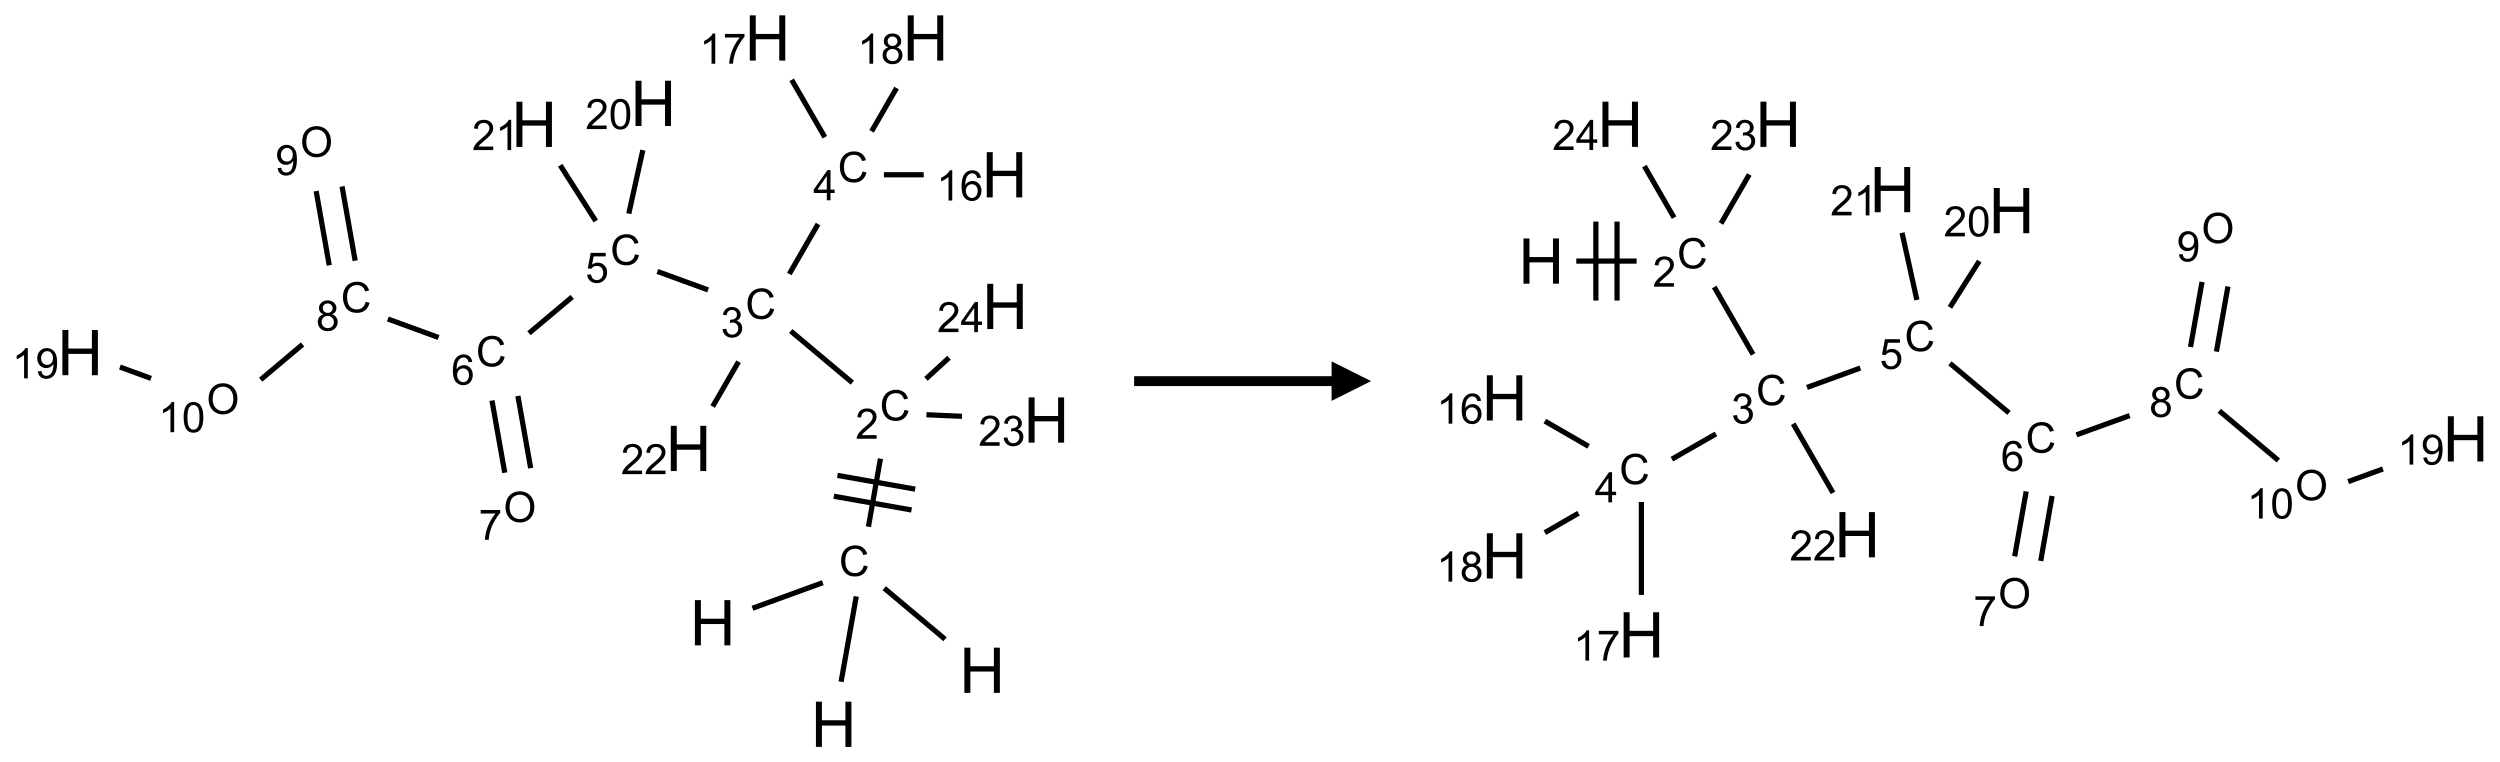 <?xml version="1.0" encoding="UTF-8"?>
<svg xmlns="http://www.w3.org/2000/svg" xmlns:xlink="http://www.w3.org/1999/xlink" width="633" height="193" viewBox="0 0 633 193">
<defs>
<g>
<g id="glyph-0-0">
<path d="M 2 0 L 2 -10 L 10 -10 L 10 0 Z M 2.25 -0.25 L 9.75 -0.25 L 9.75 -9.75 L 2.25 -9.75 Z M 2.25 -0.25 "/>
</g>
<g id="glyph-0-1">
<path d="M 1.281 0 L 1.281 -11.453 L 2.797 -11.453 L 2.797 -6.75 L 8.75 -6.75 L 8.75 -11.453 L 10.266 -11.453 L 10.266 0 L 8.75 0 L 8.75 -5.398 L 2.797 -5.398 L 2.797 0 Z M 1.281 0 "/>
</g>
<g id="glyph-1-0">
<path d="M 1.332 0 L 1.332 -6.668 L 6.668 -6.668 L 6.668 0 Z M 1.5 -0.168 L 6.5 -0.168 L 6.5 -6.5 L 1.5 -6.5 Z M 1.5 -0.168 "/>
</g>
<g id="glyph-1-1">
<path d="M 6.27 -2.676 L 7.281 -2.422 C 7.07 -1.594 6.688 -0.961 6.137 -0.523 C 5.586 -0.086 4.914 0.129 4.121 0.129 C 3.297 0.129 2.629 -0.039 2.113 -0.371 C 1.598 -0.707 1.203 -1.191 0.934 -1.828 C 0.664 -2.465 0.531 -3.145 0.531 -3.875 C 0.531 -4.672 0.684 -5.363 0.988 -5.957 C 1.293 -6.547 1.723 -6.996 2.285 -7.305 C 2.844 -7.613 3.461 -7.766 4.137 -7.766 C 4.898 -7.766 5.543 -7.57 6.062 -7.184 C 6.582 -6.793 6.945 -6.246 7.152 -5.543 L 6.156 -5.309 C 5.98 -5.863 5.723 -6.266 5.387 -6.52 C 5.051 -6.773 4.625 -6.902 4.113 -6.902 C 3.527 -6.902 3.039 -6.762 2.645 -6.48 C 2.25 -6.199 1.973 -5.82 1.812 -5.348 C 1.652 -4.871 1.574 -4.383 1.574 -3.879 C 1.574 -3.23 1.668 -2.664 1.855 -2.18 C 2.047 -1.695 2.34 -1.332 2.738 -1.094 C 3.137 -0.855 3.57 -0.734 4.035 -0.734 C 4.602 -0.734 5.082 -0.898 5.473 -1.223 C 5.867 -1.551 6.133 -2.035 6.27 -2.676 Z M 6.27 -2.676 "/>
</g>
<g id="glyph-1-2">
<path d="M 5.371 -0.902 L 5.371 0 L 0.324 0 C 0.316 -0.227 0.352 -0.441 0.434 -0.652 C 0.562 -0.996 0.766 -1.332 1.051 -1.668 C 1.332 -2 1.742 -2.387 2.277 -2.824 C 3.105 -3.504 3.668 -4.043 3.957 -4.441 C 4.25 -4.84 4.395 -5.215 4.395 -5.566 C 4.395 -5.938 4.262 -6.254 3.996 -6.508 C 3.73 -6.762 3.387 -6.891 2.957 -6.891 C 2.508 -6.891 2.145 -6.754 1.875 -6.484 C 1.605 -6.215 1.469 -5.84 1.465 -5.359 L 0.5 -5.457 C 0.566 -6.176 0.812 -6.727 1.246 -7.102 C 1.676 -7.477 2.254 -7.668 2.98 -7.668 C 3.711 -7.668 4.293 -7.465 4.719 -7.059 C 5.145 -6.652 5.359 -6.148 5.359 -5.547 C 5.359 -5.242 5.297 -4.941 5.172 -4.645 C 5.047 -4.352 4.84 -4.039 4.551 -3.715 C 4.262 -3.387 3.777 -2.938 3.105 -2.371 C 2.543 -1.898 2.18 -1.578 2.02 -1.41 C 1.859 -1.242 1.73 -1.07 1.625 -0.902 Z M 5.371 -0.902 "/>
</g>
<g id="glyph-1-3">
<path d="M 0.449 -2.016 L 1.387 -2.141 C 1.492 -1.609 1.676 -1.227 1.934 -0.992 C 2.191 -0.758 2.508 -0.641 2.879 -0.641 C 3.32 -0.641 3.695 -0.793 3.996 -1.098 C 4.301 -1.402 4.453 -1.781 4.453 -2.234 C 4.453 -2.664 4.312 -3.02 4.031 -3.301 C 3.75 -3.578 3.391 -3.719 2.957 -3.719 C 2.781 -3.719 2.562 -3.684 2.297 -3.613 L 2.402 -4.438 C 2.465 -4.43 2.516 -4.426 2.551 -4.426 C 2.949 -4.426 3.312 -4.531 3.629 -4.738 C 3.949 -4.949 4.109 -5.27 4.109 -5.703 C 4.109 -6.047 3.992 -6.332 3.762 -6.559 C 3.527 -6.785 3.227 -6.895 2.859 -6.895 C 2.496 -6.895 2.191 -6.781 1.949 -6.551 C 1.707 -6.324 1.547 -5.98 1.48 -5.52 L 0.543 -5.688 C 0.656 -6.316 0.918 -6.805 1.324 -7.148 C 1.73 -7.492 2.234 -7.668 2.84 -7.668 C 3.254 -7.668 3.641 -7.578 3.988 -7.398 C 4.34 -7.219 4.609 -6.977 4.793 -6.668 C 4.98 -6.359 5.074 -6.031 5.074 -5.684 C 5.074 -5.352 4.984 -5.051 4.809 -4.781 C 4.629 -4.512 4.367 -4.297 4.02 -4.137 C 4.473 -4.031 4.824 -3.816 5.074 -3.488 C 5.324 -3.16 5.449 -2.75 5.449 -2.254 C 5.449 -1.59 5.203 -1.023 4.719 -0.559 C 4.234 -0.098 3.617 0.137 2.875 0.137 C 2.203 0.137 1.648 -0.062 1.207 -0.465 C 0.762 -0.863 0.512 -1.379 0.449 -2.016 Z M 0.449 -2.016 "/>
</g>
<g id="glyph-1-4">
<path d="M 3.449 0 L 3.449 -1.828 L 0.137 -1.828 L 0.137 -2.688 L 3.621 -7.637 L 4.387 -7.637 L 4.387 -2.688 L 5.418 -2.688 L 5.418 -1.828 L 4.387 -1.828 L 4.387 0 Z M 3.449 -2.688 L 3.449 -6.129 L 1.059 -2.688 Z M 3.449 -2.688 "/>
</g>
<g id="glyph-1-5">
<path d="M 3.973 0 L 3.035 0 L 3.035 -5.973 C 2.809 -5.758 2.516 -5.543 2.148 -5.328 C 1.781 -5.113 1.453 -4.953 1.16 -4.844 L 1.16 -5.75 C 1.684 -5.996 2.145 -6.297 2.535 -6.645 C 2.93 -6.996 3.207 -7.336 3.371 -7.668 L 3.973 -7.668 Z M 3.973 0 "/>
</g>
<g id="glyph-1-6">
<path d="M 5.309 -5.766 L 4.375 -5.691 C 4.293 -6.059 4.172 -6.328 4.02 -6.496 C 3.766 -6.762 3.453 -6.895 3.082 -6.895 C 2.785 -6.895 2.523 -6.812 2.297 -6.645 C 2 -6.43 1.77 -6.117 1.598 -5.703 C 1.43 -5.289 1.34 -4.703 1.332 -3.938 C 1.559 -4.281 1.836 -4.535 2.16 -4.703 C 2.488 -4.871 2.828 -4.953 3.188 -4.953 C 3.812 -4.953 4.344 -4.723 4.785 -4.262 C 5.223 -3.801 5.441 -3.207 5.441 -2.48 C 5.441 -2 5.34 -1.555 5.133 -1.145 C 4.926 -0.73 4.641 -0.418 4.281 -0.199 C 3.922 0.02 3.512 0.129 3.051 0.129 C 2.27 0.129 1.633 -0.156 1.141 -0.73 C 0.648 -1.305 0.402 -2.254 0.402 -3.574 C 0.402 -5.051 0.672 -6.121 1.219 -6.793 C 1.695 -7.375 2.336 -7.668 3.141 -7.668 C 3.742 -7.668 4.234 -7.5 4.617 -7.16 C 5 -6.824 5.23 -6.359 5.309 -5.766 Z M 1.48 -2.473 C 1.48 -2.152 1.547 -1.844 1.684 -1.547 C 1.82 -1.25 2.016 -1.027 2.262 -0.871 C 2.508 -0.719 2.766 -0.641 3.035 -0.641 C 3.434 -0.641 3.773 -0.801 4.059 -1.121 C 4.344 -1.441 4.484 -1.875 4.484 -2.422 C 4.484 -2.949 4.344 -3.367 4.062 -3.668 C 3.781 -3.973 3.426 -4.125 3 -4.125 C 2.578 -4.125 2.219 -3.973 1.922 -3.668 C 1.625 -3.363 1.48 -2.969 1.48 -2.473 Z M 1.48 -2.473 "/>
</g>
<g id="glyph-1-7">
<path d="M 0.504 -6.637 L 0.504 -7.535 L 5.449 -7.535 L 5.449 -6.809 C 4.961 -6.289 4.48 -5.602 4.004 -4.746 C 3.527 -3.887 3.156 -3.004 2.895 -2.098 C 2.707 -1.461 2.59 -0.762 2.535 0 L 1.574 0 C 1.582 -0.602 1.703 -1.328 1.926 -2.176 C 2.152 -3.027 2.477 -3.848 2.898 -4.637 C 3.32 -5.426 3.77 -6.094 4.246 -6.637 Z M 0.504 -6.637 "/>
</g>
<g id="glyph-1-8">
<path d="M 1.887 -4.141 C 1.496 -4.281 1.207 -4.484 1.02 -4.75 C 0.832 -5.016 0.738 -5.328 0.738 -5.699 C 0.738 -6.254 0.938 -6.719 1.34 -7.098 C 1.738 -7.477 2.27 -7.668 2.934 -7.668 C 3.598 -7.668 4.137 -7.473 4.543 -7.086 C 4.949 -6.699 5.152 -6.227 5.152 -5.672 C 5.152 -5.316 5.059 -5.008 4.871 -4.746 C 4.688 -4.484 4.406 -4.281 4.027 -4.141 C 4.496 -3.988 4.852 -3.742 5.098 -3.402 C 5.34 -3.062 5.465 -2.656 5.465 -2.184 C 5.465 -1.531 5.234 -0.98 4.77 -0.535 C 4.309 -0.09 3.703 0.129 2.949 0.129 C 2.195 0.129 1.586 -0.094 1.125 -0.539 C 0.664 -0.984 0.434 -1.543 0.434 -2.207 C 0.434 -2.703 0.559 -3.121 0.809 -3.457 C 1.062 -3.793 1.422 -4.02 1.887 -4.141 Z M 1.699 -5.73 C 1.699 -5.367 1.812 -5.074 2.047 -4.844 C 2.281 -4.613 2.582 -4.5 2.953 -4.5 C 3.312 -4.5 3.609 -4.613 3.84 -4.84 C 4.07 -5.066 4.188 -5.348 4.188 -5.676 C 4.188 -6.02 4.07 -6.309 3.832 -6.543 C 3.594 -6.777 3.297 -6.895 2.941 -6.895 C 2.586 -6.895 2.289 -6.781 2.051 -6.551 C 1.816 -6.324 1.699 -6.047 1.699 -5.73 Z M 1.395 -2.203 C 1.395 -1.938 1.461 -1.676 1.586 -1.426 C 1.711 -1.176 1.902 -0.984 2.152 -0.848 C 2.402 -0.711 2.672 -0.641 2.957 -0.641 C 3.406 -0.641 3.777 -0.785 4.066 -1.074 C 4.359 -1.363 4.504 -1.727 4.504 -2.172 C 4.504 -2.625 4.355 -2.996 4.055 -3.293 C 3.754 -3.586 3.379 -3.734 2.926 -3.734 C 2.484 -3.734 2.121 -3.59 1.832 -3.297 C 1.543 -3.004 1.395 -2.641 1.395 -2.203 Z M 1.395 -2.203 "/>
</g>
<g id="glyph-1-9">
<path d="M 0.441 -2 L 1.426 -2.082 C 1.5 -1.605 1.668 -1.242 1.934 -1.004 C 2.199 -0.762 2.52 -0.641 2.895 -0.641 C 3.348 -0.641 3.73 -0.812 4.043 -1.152 C 4.355 -1.492 4.512 -1.941 4.512 -2.504 C 4.512 -3.039 4.359 -3.461 4.059 -3.77 C 3.758 -4.078 3.367 -4.234 2.879 -4.234 C 2.578 -4.234 2.305 -4.164 2.062 -4.027 C 1.82 -3.891 1.629 -3.715 1.488 -3.496 L 0.609 -3.609 L 1.348 -7.531 L 5.145 -7.531 L 5.145 -6.637 L 2.098 -6.637 L 1.688 -4.582 C 2.145 -4.902 2.625 -5.062 3.129 -5.062 C 3.797 -5.062 4.359 -4.832 4.816 -4.371 C 5.277 -3.91 5.504 -3.312 5.504 -2.59 C 5.504 -1.898 5.305 -1.301 4.902 -0.797 C 4.41 -0.18 3.742 0.129 2.895 0.129 C 2.199 0.129 1.633 -0.062 1.195 -0.453 C 0.758 -0.844 0.504 -1.359 0.441 -2 Z M 0.441 -2 "/>
</g>
<g id="glyph-1-10">
<path d="M 0.516 -3.719 C 0.516 -4.984 0.855 -5.977 1.535 -6.695 C 2.215 -7.414 3.094 -7.77 4.172 -7.77 C 4.875 -7.77 5.512 -7.602 6.078 -7.266 C 6.645 -6.93 7.074 -6.461 7.371 -5.855 C 7.668 -5.254 7.816 -4.57 7.816 -3.809 C 7.816 -3.035 7.66 -2.34 7.348 -1.73 C 7.035 -1.117 6.594 -0.656 6.02 -0.34 C 5.449 -0.027 4.828 0.129 4.168 0.129 C 3.449 0.129 2.805 -0.043 2.238 -0.391 C 1.672 -0.738 1.246 -1.211 0.953 -1.812 C 0.66 -2.414 0.516 -3.047 0.516 -3.719 Z M 1.559 -3.703 C 1.559 -2.781 1.805 -2.059 2.301 -1.527 C 2.793 -1 3.414 -0.734 4.16 -0.734 C 4.922 -0.734 5.547 -1 6.039 -1.535 C 6.531 -2.07 6.777 -2.828 6.777 -3.812 C 6.777 -4.434 6.672 -4.977 6.461 -5.441 C 6.25 -5.902 5.945 -6.262 5.539 -6.52 C 5.133 -6.773 4.68 -6.902 4.176 -6.902 C 3.461 -6.902 2.848 -6.656 2.332 -6.164 C 1.816 -5.672 1.559 -4.852 1.559 -3.703 Z M 1.559 -3.703 "/>
</g>
<g id="glyph-1-11">
<path d="M 0.582 -1.766 L 1.484 -1.848 C 1.562 -1.426 1.707 -1.117 1.922 -0.926 C 2.137 -0.734 2.414 -0.641 2.75 -0.641 C 3.039 -0.641 3.289 -0.707 3.508 -0.84 C 3.727 -0.973 3.902 -1.148 4.043 -1.367 C 4.18 -1.586 4.297 -1.887 4.391 -2.262 C 4.484 -2.637 4.531 -3.016 4.531 -3.406 C 4.531 -3.449 4.531 -3.512 4.527 -3.594 C 4.34 -3.297 4.082 -3.055 3.758 -2.867 C 3.434 -2.68 3.082 -2.59 2.703 -2.59 C 2.07 -2.59 1.535 -2.816 1.098 -3.277 C 0.66 -3.734 0.441 -4.34 0.441 -5.09 C 0.441 -5.863 0.672 -6.484 1.129 -6.957 C 1.586 -7.43 2.156 -7.668 2.844 -7.668 C 3.34 -7.668 3.793 -7.531 4.207 -7.266 C 4.617 -7 4.93 -6.617 5.145 -6.121 C 5.355 -5.629 5.465 -4.91 5.465 -3.973 C 5.465 -2.996 5.359 -2.223 5.145 -1.645 C 4.934 -1.066 4.617 -0.625 4.199 -0.324 C 3.781 -0.02 3.293 0.129 2.73 0.129 C 2.133 0.129 1.645 -0.035 1.266 -0.367 C 0.887 -0.699 0.66 -1.164 0.582 -1.766 Z M 4.422 -5.137 C 4.422 -5.676 4.277 -6.102 3.992 -6.418 C 3.707 -6.734 3.359 -6.891 2.957 -6.891 C 2.543 -6.891 2.18 -6.719 1.871 -6.379 C 1.562 -6.039 1.406 -5.598 1.406 -5.059 C 1.406 -4.57 1.555 -4.176 1.848 -3.871 C 2.141 -3.566 2.5 -3.418 2.934 -3.418 C 3.367 -3.418 3.723 -3.57 4.004 -3.871 C 4.281 -4.176 4.422 -4.598 4.422 -5.137 Z M 4.422 -5.137 "/>
</g>
<g id="glyph-1-12">
<path d="M 0.441 -3.766 C 0.441 -4.668 0.535 -5.395 0.723 -5.945 C 0.906 -6.496 1.184 -6.922 1.551 -7.219 C 1.918 -7.516 2.375 -7.668 2.934 -7.668 C 3.344 -7.668 3.703 -7.586 4.012 -7.418 C 4.32 -7.254 4.574 -7.016 4.777 -6.707 C 4.977 -6.395 5.137 -6.016 5.25 -5.57 C 5.363 -5.125 5.422 -4.523 5.422 -3.766 C 5.422 -2.871 5.328 -2.148 5.145 -1.598 C 4.961 -1.047 4.688 -0.621 4.32 -0.32 C 3.953 -0.02 3.492 0.129 2.934 0.129 C 2.195 0.129 1.617 -0.133 1.199 -0.66 C 0.695 -1.297 0.441 -2.332 0.441 -3.766 Z M 1.406 -3.766 C 1.406 -2.512 1.555 -1.68 1.848 -1.262 C 2.141 -0.848 2.5 -0.641 2.934 -0.641 C 3.363 -0.641 3.727 -0.848 4.02 -1.266 C 4.312 -1.684 4.457 -2.516 4.457 -3.766 C 4.457 -5.023 4.312 -5.859 4.02 -6.27 C 3.727 -6.684 3.359 -6.891 2.922 -6.891 C 2.492 -6.891 2.148 -6.707 1.891 -6.344 C 1.566 -5.879 1.406 -5.02 1.406 -3.766 Z M 1.406 -3.766 "/>
</g>
</g>
</defs>
<path fill="none" stroke-width="0.033" stroke-linecap="butt" stroke-linejoin="miter" stroke="rgb(0%, 0%, 0%)" stroke-opacity="1" stroke-miterlimit="10" d="M 4.256 3.61 L 4.701 3.448 " transform="matrix(40, 0, 0, 40, 20.287, 9.613)"/>
<path fill="none" stroke-width="0.033" stroke-linecap="butt" stroke-linejoin="miter" stroke="rgb(0%, 0%, 0%)" stroke-opacity="1" stroke-miterlimit="10" d="M 5.09 3.483 L 5.475 3.806 " transform="matrix(40, 0, 0, 40, 20.287, 9.613)"/>
<path fill="none" stroke-width="0.033" stroke-linecap="butt" stroke-linejoin="miter" stroke="rgb(0%, 0%, 0%)" stroke-opacity="1" stroke-miterlimit="10" d="M 4.913 3.535 L 4.817 4.075 " transform="matrix(40, 0, 0, 40, 20.287, 9.613)"/>
<path fill="none" stroke-width="0.033" stroke-linecap="butt" stroke-linejoin="miter" stroke="rgb(0%, 0%, 0%)" stroke-opacity="1" stroke-miterlimit="10" d="M 4.99 3.094 L 5.066 2.663 " transform="matrix(40, 0, 0, 40, 20.287, 9.613)"/>
<path fill="none" stroke-width="0.033" stroke-linecap="butt" stroke-linejoin="miter" stroke="rgb(0%, 0%, 0%)" stroke-opacity="1" stroke-miterlimit="10" d="M 5.286 2.856 L 4.794 2.769 " transform="matrix(40, 0, 0, 40, 20.287, 9.613)"/>
<path fill="none" stroke-width="0.033" stroke-linecap="butt" stroke-linejoin="miter" stroke="rgb(0%, 0%, 0%)" stroke-opacity="1" stroke-miterlimit="10" d="M 5.263 2.988 L 4.771 2.901 " transform="matrix(40, 0, 0, 40, 20.287, 9.613)"/>
<path fill="none" stroke-width="0.033" stroke-linecap="butt" stroke-linejoin="miter" stroke="rgb(0%, 0%, 0%)" stroke-opacity="1" stroke-miterlimit="10" d="M 4.888 2.182 L 4.498 1.855 " transform="matrix(40, 0, 0, 40, 20.287, 9.613)"/>
<path fill="none" stroke-width="0.033" stroke-linecap="butt" stroke-linejoin="miter" stroke="rgb(0%, 0%, 0%)" stroke-opacity="1" stroke-miterlimit="10" d="M 4.489 1.494 L 4.671 1.178 " transform="matrix(40, 0, 0, 40, 20.287, 9.613)"/>
<path fill="none" stroke-width="0.033" stroke-linecap="butt" stroke-linejoin="miter" stroke="rgb(0%, 0%, 0%)" stroke-opacity="1" stroke-miterlimit="10" d="M 5.088 0.866 L 5.34 0.866 " transform="matrix(40, 0, 0, 40, 20.287, 9.613)"/>
<path fill="none" stroke-width="0.033" stroke-linecap="butt" stroke-linejoin="miter" stroke="rgb(0%, 0%, 0%)" stroke-opacity="1" stroke-miterlimit="10" d="M 4.714 0.628 L 4.504 0.265 " transform="matrix(40, 0, 0, 40, 20.287, 9.613)"/>
<path fill="none" stroke-width="0.033" stroke-linecap="butt" stroke-linejoin="miter" stroke="rgb(0%, 0%, 0%)" stroke-opacity="1" stroke-miterlimit="10" d="M 5.01 0.591 L 5.168 0.317 " transform="matrix(40, 0, 0, 40, 20.287, 9.613)"/>
<path fill="none" stroke-width="0.033" stroke-linecap="butt" stroke-linejoin="miter" stroke="rgb(0%, 0%, 0%)" stroke-opacity="1" stroke-miterlimit="10" d="M 3.975 1.595 L 3.654 1.478 " transform="matrix(40, 0, 0, 40, 20.287, 9.613)"/>
<path fill="none" stroke-width="0.033" stroke-linecap="butt" stroke-linejoin="miter" stroke="rgb(0%, 0%, 0%)" stroke-opacity="1" stroke-miterlimit="10" d="M 3.115 1.639 L 2.841 1.869 " transform="matrix(40, 0, 0, 40, 20.287, 9.613)"/>
<path fill="none" stroke-width="0.033" stroke-linecap="butt" stroke-linejoin="miter" stroke="rgb(0%, 0%, 0%)" stroke-opacity="1" stroke-miterlimit="10" d="M 2.607 2.295 L 2.688 2.752 " transform="matrix(40, 0, 0, 40, 20.287, 9.613)"/>
<path fill="none" stroke-width="0.033" stroke-linecap="butt" stroke-linejoin="miter" stroke="rgb(0%, 0%, 0%)" stroke-opacity="1" stroke-miterlimit="10" d="M 2.771 2.266 L 2.852 2.723 " transform="matrix(40, 0, 0, 40, 20.287, 9.613)"/>
<path fill="none" stroke-width="0.033" stroke-linecap="butt" stroke-linejoin="miter" stroke="rgb(0%, 0%, 0%)" stroke-opacity="1" stroke-miterlimit="10" d="M 2.269 1.896 L 1.948 1.779 " transform="matrix(40, 0, 0, 40, 20.287, 9.613)"/>
<path fill="none" stroke-width="0.033" stroke-linecap="butt" stroke-linejoin="miter" stroke="rgb(0%, 0%, 0%)" stroke-opacity="1" stroke-miterlimit="10" d="M 1.741 1.41 L 1.658 0.94 " transform="matrix(40, 0, 0, 40, 20.287, 9.613)"/>
<path fill="none" stroke-width="0.033" stroke-linecap="butt" stroke-linejoin="miter" stroke="rgb(0%, 0%, 0%)" stroke-opacity="1" stroke-miterlimit="10" d="M 1.577 1.439 L 1.494 0.969 " transform="matrix(40, 0, 0, 40, 20.287, 9.613)"/>
<path fill="none" stroke-width="0.033" stroke-linecap="butt" stroke-linejoin="miter" stroke="rgb(0%, 0%, 0%)" stroke-opacity="1" stroke-miterlimit="10" d="M 1.408 1.94 L 1.143 2.163 " transform="matrix(40, 0, 0, 40, 20.287, 9.613)"/>
<path fill="none" stroke-width="0.033" stroke-linecap="butt" stroke-linejoin="miter" stroke="rgb(0%, 0%, 0%)" stroke-opacity="1" stroke-miterlimit="10" d="M 0.449 2.155 L 0.252 2.083 " transform="matrix(40, 0, 0, 40, 20.287, 9.613)"/>
<path fill="none" stroke-width="0.033" stroke-linecap="butt" stroke-linejoin="miter" stroke="rgb(0%, 0%, 0%)" stroke-opacity="1" stroke-miterlimit="10" d="M 3.473 1.112 L 3.562 0.71 " transform="matrix(40, 0, 0, 40, 20.287, 9.613)"/>
<path fill="none" stroke-width="0.033" stroke-linecap="butt" stroke-linejoin="miter" stroke="rgb(0%, 0%, 0%)" stroke-opacity="1" stroke-miterlimit="10" d="M 3.264 1.159 L 3.039 0.806 " transform="matrix(40, 0, 0, 40, 20.287, 9.613)"/>
<path fill="none" stroke-width="0.033" stroke-linecap="butt" stroke-linejoin="miter" stroke="rgb(0%, 0%, 0%)" stroke-opacity="1" stroke-miterlimit="10" d="M 4.168 2.049 L 4.004 2.333 " transform="matrix(40, 0, 0, 40, 20.287, 9.613)"/>
<path fill="none" stroke-width="0.033" stroke-linecap="butt" stroke-linejoin="miter" stroke="rgb(0%, 0%, 0%)" stroke-opacity="1" stroke-miterlimit="10" d="M 5.357 2.385 L 5.582 2.395 " transform="matrix(40, 0, 0, 40, 20.287, 9.613)"/>
<path fill="none" stroke-width="0.033" stroke-linecap="butt" stroke-linejoin="miter" stroke="rgb(0%, 0%, 0%)" stroke-opacity="1" stroke-miterlimit="10" d="M 5.354 2.158 L 5.5 2.024 " transform="matrix(40, 0, 0, 40, 20.287, 9.613)"/>
<g fill="rgb(0%, 0%, 0%)" fill-opacity="1">
<use xlink:href="#glyph-0-1" x="174.668" y="163.406"/>
</g>
<g fill="rgb(0%, 0%, 0%)" fill-opacity="1">
<use xlink:href="#glyph-1-1" x="212.438" y="145.844"/>
</g>
<g fill="rgb(0%, 0%, 0%)" fill-opacity="1">
<use xlink:href="#glyph-0-1" x="242.898" y="175.438"/>
</g>
<g fill="rgb(0%, 0%, 0%)" fill-opacity="1">
<use xlink:href="#glyph-0-1" x="205.312" y="189.117"/>
</g>
<g fill="rgb(0%, 0%, 0%)" fill-opacity="1">
<use xlink:href="#glyph-1-1" x="222.758" y="106.453"/>
</g>
<g fill="rgb(0%, 0%, 0%)" fill-opacity="1">
<use xlink:href="#glyph-1-2" x="216.586" y="111.086"/>
</g>
<g fill="rgb(0%, 0%, 0%)" fill-opacity="1">
<use xlink:href="#glyph-1-1" x="188.742" y="80.738"/>
</g>
<g fill="rgb(0%, 0%, 0%)" fill-opacity="1">
<use xlink:href="#glyph-1-3" x="182.488" y="85.375"/>
</g>
<g fill="rgb(0%, 0%, 0%)" fill-opacity="1">
<use xlink:href="#glyph-1-1" x="212.117" y="46.098"/>
</g>
<g fill="rgb(0%, 0%, 0%)" fill-opacity="1">
<use xlink:href="#glyph-1-4" x="205.895" y="50.703"/>
</g>
<g fill="rgb(0%, 0%, 0%)" fill-opacity="1">
<use xlink:href="#glyph-0-1" x="248.562" y="49.98"/>
</g>
<g fill="rgb(0%, 0%, 0%)" fill-opacity="1">
<use xlink:href="#glyph-1-5" x="237.133" y="50.773"/>
<use xlink:href="#glyph-1-6" x="243.065" y="50.773"/>
</g>
<g fill="rgb(0%, 0%, 0%)" fill-opacity="1">
<use xlink:href="#glyph-0-1" x="188.562" y="15.34"/>
</g>
<g fill="rgb(0%, 0%, 0%)" fill-opacity="1">
<use xlink:href="#glyph-1-5" x="177.125" y="16.133"/>
<use xlink:href="#glyph-1-7" x="183.057" y="16.133"/>
</g>
<g fill="rgb(0%, 0%, 0%)" fill-opacity="1">
<use xlink:href="#glyph-0-1" x="228.562" y="15.34"/>
</g>
<g fill="rgb(0%, 0%, 0%)" fill-opacity="1">
<use xlink:href="#glyph-1-5" x="217.109" y="16.133"/>
<use xlink:href="#glyph-1-8" x="223.042" y="16.133"/>
</g>
<g fill="rgb(0%, 0%, 0%)" fill-opacity="1">
<use xlink:href="#glyph-1-1" x="154.527" y="67.059"/>
</g>
<g fill="rgb(0%, 0%, 0%)" fill-opacity="1">
<use xlink:href="#glyph-1-9" x="148.219" y="71.562"/>
</g>
<g fill="rgb(0%, 0%, 0%)" fill-opacity="1">
<use xlink:href="#glyph-1-1" x="120.512" y="92.77"/>
</g>
<g fill="rgb(0%, 0%, 0%)" fill-opacity="1">
<use xlink:href="#glyph-1-6" x="114.266" y="97.406"/>
</g>
<g fill="rgb(0%, 0%, 0%)" fill-opacity="1">
<use xlink:href="#glyph-1-10" x="127.473" y="132.168"/>
</g>
<g fill="rgb(0%, 0%, 0%)" fill-opacity="1">
<use xlink:href="#glyph-1-7" x="121.203" y="136.672"/>
</g>
<g fill="rgb(0%, 0%, 0%)" fill-opacity="1">
<use xlink:href="#glyph-1-1" x="86.301" y="79.09"/>
</g>
<g fill="rgb(0%, 0%, 0%)" fill-opacity="1">
<use xlink:href="#glyph-1-8" x="80.031" y="83.727"/>
</g>
<g fill="rgb(0%, 0%, 0%)" fill-opacity="1">
<use xlink:href="#glyph-1-10" x="75.992" y="39.703"/>
</g>
<g fill="rgb(0%, 0%, 0%)" fill-opacity="1">
<use xlink:href="#glyph-1-11" x="69.711" y="44.332"/>
</g>
<g fill="rgb(0%, 0%, 0%)" fill-opacity="1">
<use xlink:href="#glyph-1-10" x="52.297" y="104.805"/>
</g>
<g fill="rgb(0%, 0%, 0%)" fill-opacity="1">
<use xlink:href="#glyph-1-5" x="40.125" y="109.438"/>
<use xlink:href="#glyph-1-12" x="46.057" y="109.438"/>
</g>
<g fill="rgb(0%, 0%, 0%)" fill-opacity="1">
<use xlink:href="#glyph-0-1" x="14.516" y="95.004"/>
</g>
<g fill="rgb(0%, 0%, 0%)" fill-opacity="1">
<use xlink:href="#glyph-1-5" x="3.062" y="95.797"/>
<use xlink:href="#glyph-1-11" x="8.995" y="95.797"/>
</g>
<g fill="rgb(0%, 0%, 0%)" fill-opacity="1">
<use xlink:href="#glyph-0-1" x="159.633" y="31.891"/>
</g>
<g fill="rgb(0%, 0%, 0%)" fill-opacity="1">
<use xlink:href="#glyph-1-2" x="148.227" y="32.684"/>
<use xlink:href="#glyph-1-12" x="154.159" y="32.684"/>
</g>
<g fill="rgb(0%, 0%, 0%)" fill-opacity="1">
<use xlink:href="#glyph-0-1" x="129.48" y="37.207"/>
</g>
<g fill="rgb(0%, 0%, 0%)" fill-opacity="1">
<use xlink:href="#glyph-1-2" x="119.523" y="38"/>
<use xlink:href="#glyph-1-5" x="125.456" y="38"/>
</g>
<g fill="rgb(0%, 0%, 0%)" fill-opacity="1">
<use xlink:href="#glyph-0-1" x="168.562" y="119.266"/>
</g>
<g fill="rgb(0%, 0%, 0%)" fill-opacity="1">
<use xlink:href="#glyph-1-2" x="157.207" y="120.055"/>
<use xlink:href="#glyph-1-2" x="163.139" y="120.055"/>
</g>
<g fill="rgb(0%, 0%, 0%)" fill-opacity="1">
<use xlink:href="#glyph-0-1" x="259.164" y="112.078"/>
</g>
<g fill="rgb(0%, 0%, 0%)" fill-opacity="1">
<use xlink:href="#glyph-1-2" x="247.734" y="112.871"/>
<use xlink:href="#glyph-1-3" x="253.667" y="112.871"/>
</g>
<g fill="rgb(0%, 0%, 0%)" fill-opacity="1">
<use xlink:href="#glyph-0-1" x="248.695" y="83.312"/>
</g>
<g fill="rgb(0%, 0%, 0%)" fill-opacity="1">
<use xlink:href="#glyph-1-2" x="237.293" y="84.102"/>
<use xlink:href="#glyph-1-4" x="243.225" y="84.102"/>
</g>
<path fill-rule="nonzero" fill="rgb(0%, 0%, 0%)" fill-opacity="1" d="M 287.16 97.75 L 337.16 97.75 L 337.16 101.5 L 347.16 96.5 L 337.16 91.5 L 337.16 95.25 L 287.16 95.25 "/>
<path fill="none" stroke-width="0.033" stroke-linecap="butt" stroke-linejoin="miter" stroke="rgb(0%, 0%, 0%)" stroke-opacity="1" stroke-miterlimit="10" d="M 0.454 0.866 L 0.836 0.866 " transform="matrix(40, 0, 0, 40, 380.955, 31.463)"/>
<path fill="none" stroke-width="0.033" stroke-linecap="butt" stroke-linejoin="miter" stroke="rgb(0%, 0%, 0%)" stroke-opacity="1" stroke-miterlimit="10" d="M 0.712 1.116 L 0.712 0.616 " transform="matrix(40, 0, 0, 40, 380.955, 31.463)"/>
<path fill="none" stroke-width="0.033" stroke-linecap="butt" stroke-linejoin="miter" stroke="rgb(0%, 0%, 0%)" stroke-opacity="1" stroke-miterlimit="10" d="M 0.578 1.116 L 0.578 0.616 " transform="matrix(40, 0, 0, 40, 380.955, 31.463)"/>
<path fill="none" stroke-width="0.033" stroke-linecap="butt" stroke-linejoin="miter" stroke="rgb(0%, 0%, 0%)" stroke-opacity="1" stroke-miterlimit="10" d="M 1.327 1.03 L 1.573 1.457 " transform="matrix(40, 0, 0, 40, 380.955, 31.463)"/>
<path fill="none" stroke-width="0.033" stroke-linecap="butt" stroke-linejoin="miter" stroke="rgb(0%, 0%, 0%)" stroke-opacity="1" stroke-miterlimit="10" d="M 1.338 1.96 L 1.059 2.12 " transform="matrix(40, 0, 0, 40, 380.955, 31.463)"/>
<path fill="none" stroke-width="0.033" stroke-linecap="butt" stroke-linejoin="miter" stroke="rgb(0%, 0%, 0%)" stroke-opacity="1" stroke-miterlimit="10" d="M 0.532 2.039 L 0.255 1.879 " transform="matrix(40, 0, 0, 40, 380.955, 31.463)"/>
<path fill="none" stroke-width="0.033" stroke-linecap="butt" stroke-linejoin="miter" stroke="rgb(0%, 0%, 0%)" stroke-opacity="1" stroke-miterlimit="10" d="M 0.866 2.391 L 0.866 2.979 " transform="matrix(40, 0, 0, 40, 380.955, 31.463)"/>
<path fill="none" stroke-width="0.033" stroke-linecap="butt" stroke-linejoin="miter" stroke="rgb(0%, 0%, 0%)" stroke-opacity="1" stroke-miterlimit="10" d="M 0.468 2.462 L 0.255 2.585 " transform="matrix(40, 0, 0, 40, 380.955, 31.463)"/>
<path fill="none" stroke-width="0.033" stroke-linecap="butt" stroke-linejoin="miter" stroke="rgb(0%, 0%, 0%)" stroke-opacity="1" stroke-miterlimit="10" d="M 1.914 1.666 L 2.252 1.543 " transform="matrix(40, 0, 0, 40, 380.955, 31.463)"/>
<path fill="none" stroke-width="0.033" stroke-linecap="butt" stroke-linejoin="miter" stroke="rgb(0%, 0%, 0%)" stroke-opacity="1" stroke-miterlimit="10" d="M 2.819 1.513 L 3.193 1.827 " transform="matrix(40, 0, 0, 40, 380.955, 31.463)"/>
<path fill="none" stroke-width="0.033" stroke-linecap="butt" stroke-linejoin="miter" stroke="rgb(0%, 0%, 0%)" stroke-opacity="1" stroke-miterlimit="10" d="M 3.302 2.324 L 3.229 2.735 " transform="matrix(40, 0, 0, 40, 380.955, 31.463)"/>
<path fill="none" stroke-width="0.033" stroke-linecap="butt" stroke-linejoin="miter" stroke="rgb(0%, 0%, 0%)" stroke-opacity="1" stroke-miterlimit="10" d="M 3.466 2.353 L 3.394 2.764 " transform="matrix(40, 0, 0, 40, 380.955, 31.463)"/>
<path fill="none" stroke-width="0.033" stroke-linecap="butt" stroke-linejoin="miter" stroke="rgb(0%, 0%, 0%)" stroke-opacity="1" stroke-miterlimit="10" d="M 3.62 1.966 L 3.957 1.844 " transform="matrix(40, 0, 0, 40, 380.955, 31.463)"/>
<path fill="none" stroke-width="0.033" stroke-linecap="butt" stroke-linejoin="miter" stroke="rgb(0%, 0%, 0%)" stroke-opacity="1" stroke-miterlimit="10" d="M 4.506 1.439 L 4.579 1.027 " transform="matrix(40, 0, 0, 40, 380.955, 31.463)"/>
<path fill="none" stroke-width="0.033" stroke-linecap="butt" stroke-linejoin="miter" stroke="rgb(0%, 0%, 0%)" stroke-opacity="1" stroke-miterlimit="10" d="M 4.342 1.41 L 4.415 0.998 " transform="matrix(40, 0, 0, 40, 380.955, 31.463)"/>
<path fill="none" stroke-width="0.033" stroke-linecap="butt" stroke-linejoin="miter" stroke="rgb(0%, 0%, 0%)" stroke-opacity="1" stroke-miterlimit="10" d="M 4.524 1.814 L 4.898 2.128 " transform="matrix(40, 0, 0, 40, 380.955, 31.463)"/>
<path fill="none" stroke-width="0.033" stroke-linecap="butt" stroke-linejoin="miter" stroke="rgb(0%, 0%, 0%)" stroke-opacity="1" stroke-miterlimit="10" d="M 5.34 2.262 L 5.56 2.182 " transform="matrix(40, 0, 0, 40, 380.955, 31.463)"/>
<path fill="none" stroke-width="0.033" stroke-linecap="butt" stroke-linejoin="miter" stroke="rgb(0%, 0%, 0%)" stroke-opacity="1" stroke-miterlimit="10" d="M 2.819 1.159 L 3.005 0.866 " transform="matrix(40, 0, 0, 40, 380.955, 31.463)"/>
<path fill="none" stroke-width="0.033" stroke-linecap="butt" stroke-linejoin="miter" stroke="rgb(0%, 0%, 0%)" stroke-opacity="1" stroke-miterlimit="10" d="M 2.61 1.112 L 2.516 0.687 " transform="matrix(40, 0, 0, 40, 380.955, 31.463)"/>
<path fill="none" stroke-width="0.033" stroke-linecap="butt" stroke-linejoin="miter" stroke="rgb(0%, 0%, 0%)" stroke-opacity="1" stroke-miterlimit="10" d="M 1.827 1.896 L 2.079 2.333 " transform="matrix(40, 0, 0, 40, 380.955, 31.463)"/>
<path fill="none" stroke-width="0.033" stroke-linecap="butt" stroke-linejoin="miter" stroke="rgb(0%, 0%, 0%)" stroke-opacity="1" stroke-miterlimit="10" d="M 1.37 0.628 L 1.549 0.318 " transform="matrix(40, 0, 0, 40, 380.955, 31.463)"/>
<path fill="none" stroke-width="0.033" stroke-linecap="butt" stroke-linejoin="miter" stroke="rgb(0%, 0%, 0%)" stroke-opacity="1" stroke-miterlimit="10" d="M 1.073 0.591 L 0.885 0.265 " transform="matrix(40, 0, 0, 40, 380.955, 31.463)"/>
<g fill="rgb(0%, 0%, 0%)" fill-opacity="1">
<use xlink:href="#glyph-0-1" x="384.465" y="71.832"/>
</g>
<g fill="rgb(0%, 0%, 0%)" fill-opacity="1">
<use xlink:href="#glyph-1-1" x="424.645" y="67.949"/>
</g>
<g fill="rgb(0%, 0%, 0%)" fill-opacity="1">
<use xlink:href="#glyph-1-2" x="418.473" y="72.586"/>
</g>
<g fill="rgb(0%, 0%, 0%)" fill-opacity="1">
<use xlink:href="#glyph-1-1" x="444.645" y="102.59"/>
</g>
<g fill="rgb(0%, 0%, 0%)" fill-opacity="1">
<use xlink:href="#glyph-1-3" x="438.395" y="107.227"/>
</g>
<g fill="rgb(0%, 0%, 0%)" fill-opacity="1">
<use xlink:href="#glyph-1-1" x="410.004" y="122.59"/>
</g>
<g fill="rgb(0%, 0%, 0%)" fill-opacity="1">
<use xlink:href="#glyph-1-4" x="403.785" y="127.195"/>
</g>
<g fill="rgb(0%, 0%, 0%)" fill-opacity="1">
<use xlink:href="#glyph-0-1" x="375.184" y="106.473"/>
</g>
<g fill="rgb(0%, 0%, 0%)" fill-opacity="1">
<use xlink:href="#glyph-1-5" x="363.754" y="107.266"/>
<use xlink:href="#glyph-1-6" x="369.686" y="107.266"/>
</g>
<g fill="rgb(0%, 0%, 0%)" fill-opacity="1">
<use xlink:href="#glyph-0-1" x="409.824" y="166.473"/>
</g>
<g fill="rgb(0%, 0%, 0%)" fill-opacity="1">
<use xlink:href="#glyph-1-5" x="398.391" y="167.266"/>
<use xlink:href="#glyph-1-7" x="404.323" y="167.266"/>
</g>
<g fill="rgb(0%, 0%, 0%)" fill-opacity="1">
<use xlink:href="#glyph-0-1" x="375.184" y="146.473"/>
</g>
<g fill="rgb(0%, 0%, 0%)" fill-opacity="1">
<use xlink:href="#glyph-1-5" x="363.73" y="147.266"/>
<use xlink:href="#glyph-1-8" x="369.663" y="147.266"/>
</g>
<g fill="rgb(0%, 0%, 0%)" fill-opacity="1">
<use xlink:href="#glyph-1-1" x="482.23" y="88.91"/>
</g>
<g fill="rgb(0%, 0%, 0%)" fill-opacity="1">
<use xlink:href="#glyph-1-9" x="475.922" y="93.41"/>
</g>
<g fill="rgb(0%, 0%, 0%)" fill-opacity="1">
<use xlink:href="#glyph-1-1" x="512.875" y="114.621"/>
</g>
<g fill="rgb(0%, 0%, 0%)" fill-opacity="1">
<use xlink:href="#glyph-1-6" x="506.629" y="119.258"/>
</g>
<g fill="rgb(0%, 0%, 0%)" fill-opacity="1">
<use xlink:href="#glyph-1-10" x="505.945" y="154.016"/>
</g>
<g fill="rgb(0%, 0%, 0%)" fill-opacity="1">
<use xlink:href="#glyph-1-7" x="499.676" y="158.52"/>
</g>
<g fill="rgb(0%, 0%, 0%)" fill-opacity="1">
<use xlink:href="#glyph-1-1" x="550.461" y="100.941"/>
</g>
<g fill="rgb(0%, 0%, 0%)" fill-opacity="1">
<use xlink:href="#glyph-1-8" x="544.195" y="105.574"/>
</g>
<g fill="rgb(0%, 0%, 0%)" fill-opacity="1">
<use xlink:href="#glyph-1-10" x="557.422" y="61.551"/>
</g>
<g fill="rgb(0%, 0%, 0%)" fill-opacity="1">
<use xlink:href="#glyph-1-11" x="551.141" y="66.184"/>
</g>
<g fill="rgb(0%, 0%, 0%)" fill-opacity="1">
<use xlink:href="#glyph-1-10" x="581.117" y="126.656"/>
</g>
<g fill="rgb(0%, 0%, 0%)" fill-opacity="1">
<use xlink:href="#glyph-1-5" x="568.945" y="131.285"/>
<use xlink:href="#glyph-1-12" x="574.878" y="131.285"/>
</g>
<g fill="rgb(0%, 0%, 0%)" fill-opacity="1">
<use xlink:href="#glyph-0-1" x="618.512" y="116.852"/>
</g>
<g fill="rgb(0%, 0%, 0%)" fill-opacity="1">
<use xlink:href="#glyph-1-5" x="607.062" y="117.645"/>
<use xlink:href="#glyph-1-11" x="612.995" y="117.645"/>
</g>
<g fill="rgb(0%, 0%, 0%)" fill-opacity="1">
<use xlink:href="#glyph-0-1" x="503.543" y="59.055"/>
</g>
<g fill="rgb(0%, 0%, 0%)" fill-opacity="1">
<use xlink:href="#glyph-1-2" x="492.137" y="59.848"/>
<use xlink:href="#glyph-1-12" x="498.069" y="59.848"/>
</g>
<g fill="rgb(0%, 0%, 0%)" fill-opacity="1">
<use xlink:href="#glyph-0-1" x="473.395" y="53.738"/>
</g>
<g fill="rgb(0%, 0%, 0%)" fill-opacity="1">
<use xlink:href="#glyph-1-2" x="463.438" y="54.531"/>
<use xlink:href="#glyph-1-5" x="469.37" y="54.531"/>
</g>
<g fill="rgb(0%, 0%, 0%)" fill-opacity="1">
<use xlink:href="#glyph-0-1" x="464.465" y="141.113"/>
</g>
<g fill="rgb(0%, 0%, 0%)" fill-opacity="1">
<use xlink:href="#glyph-1-2" x="453.109" y="141.906"/>
<use xlink:href="#glyph-1-2" x="459.042" y="141.906"/>
</g>
<g fill="rgb(0%, 0%, 0%)" fill-opacity="1">
<use xlink:href="#glyph-0-1" x="444.465" y="37.191"/>
</g>
<g fill="rgb(0%, 0%, 0%)" fill-opacity="1">
<use xlink:href="#glyph-1-2" x="433.031" y="37.984"/>
<use xlink:href="#glyph-1-3" x="438.964" y="37.984"/>
</g>
<g fill="rgb(0%, 0%, 0%)" fill-opacity="1">
<use xlink:href="#glyph-0-1" x="404.465" y="37.191"/>
</g>
<g fill="rgb(0%, 0%, 0%)" fill-opacity="1">
<use xlink:href="#glyph-1-2" x="393.062" y="37.984"/>
<use xlink:href="#glyph-1-4" x="398.995" y="37.984"/>
</g>
</svg>
